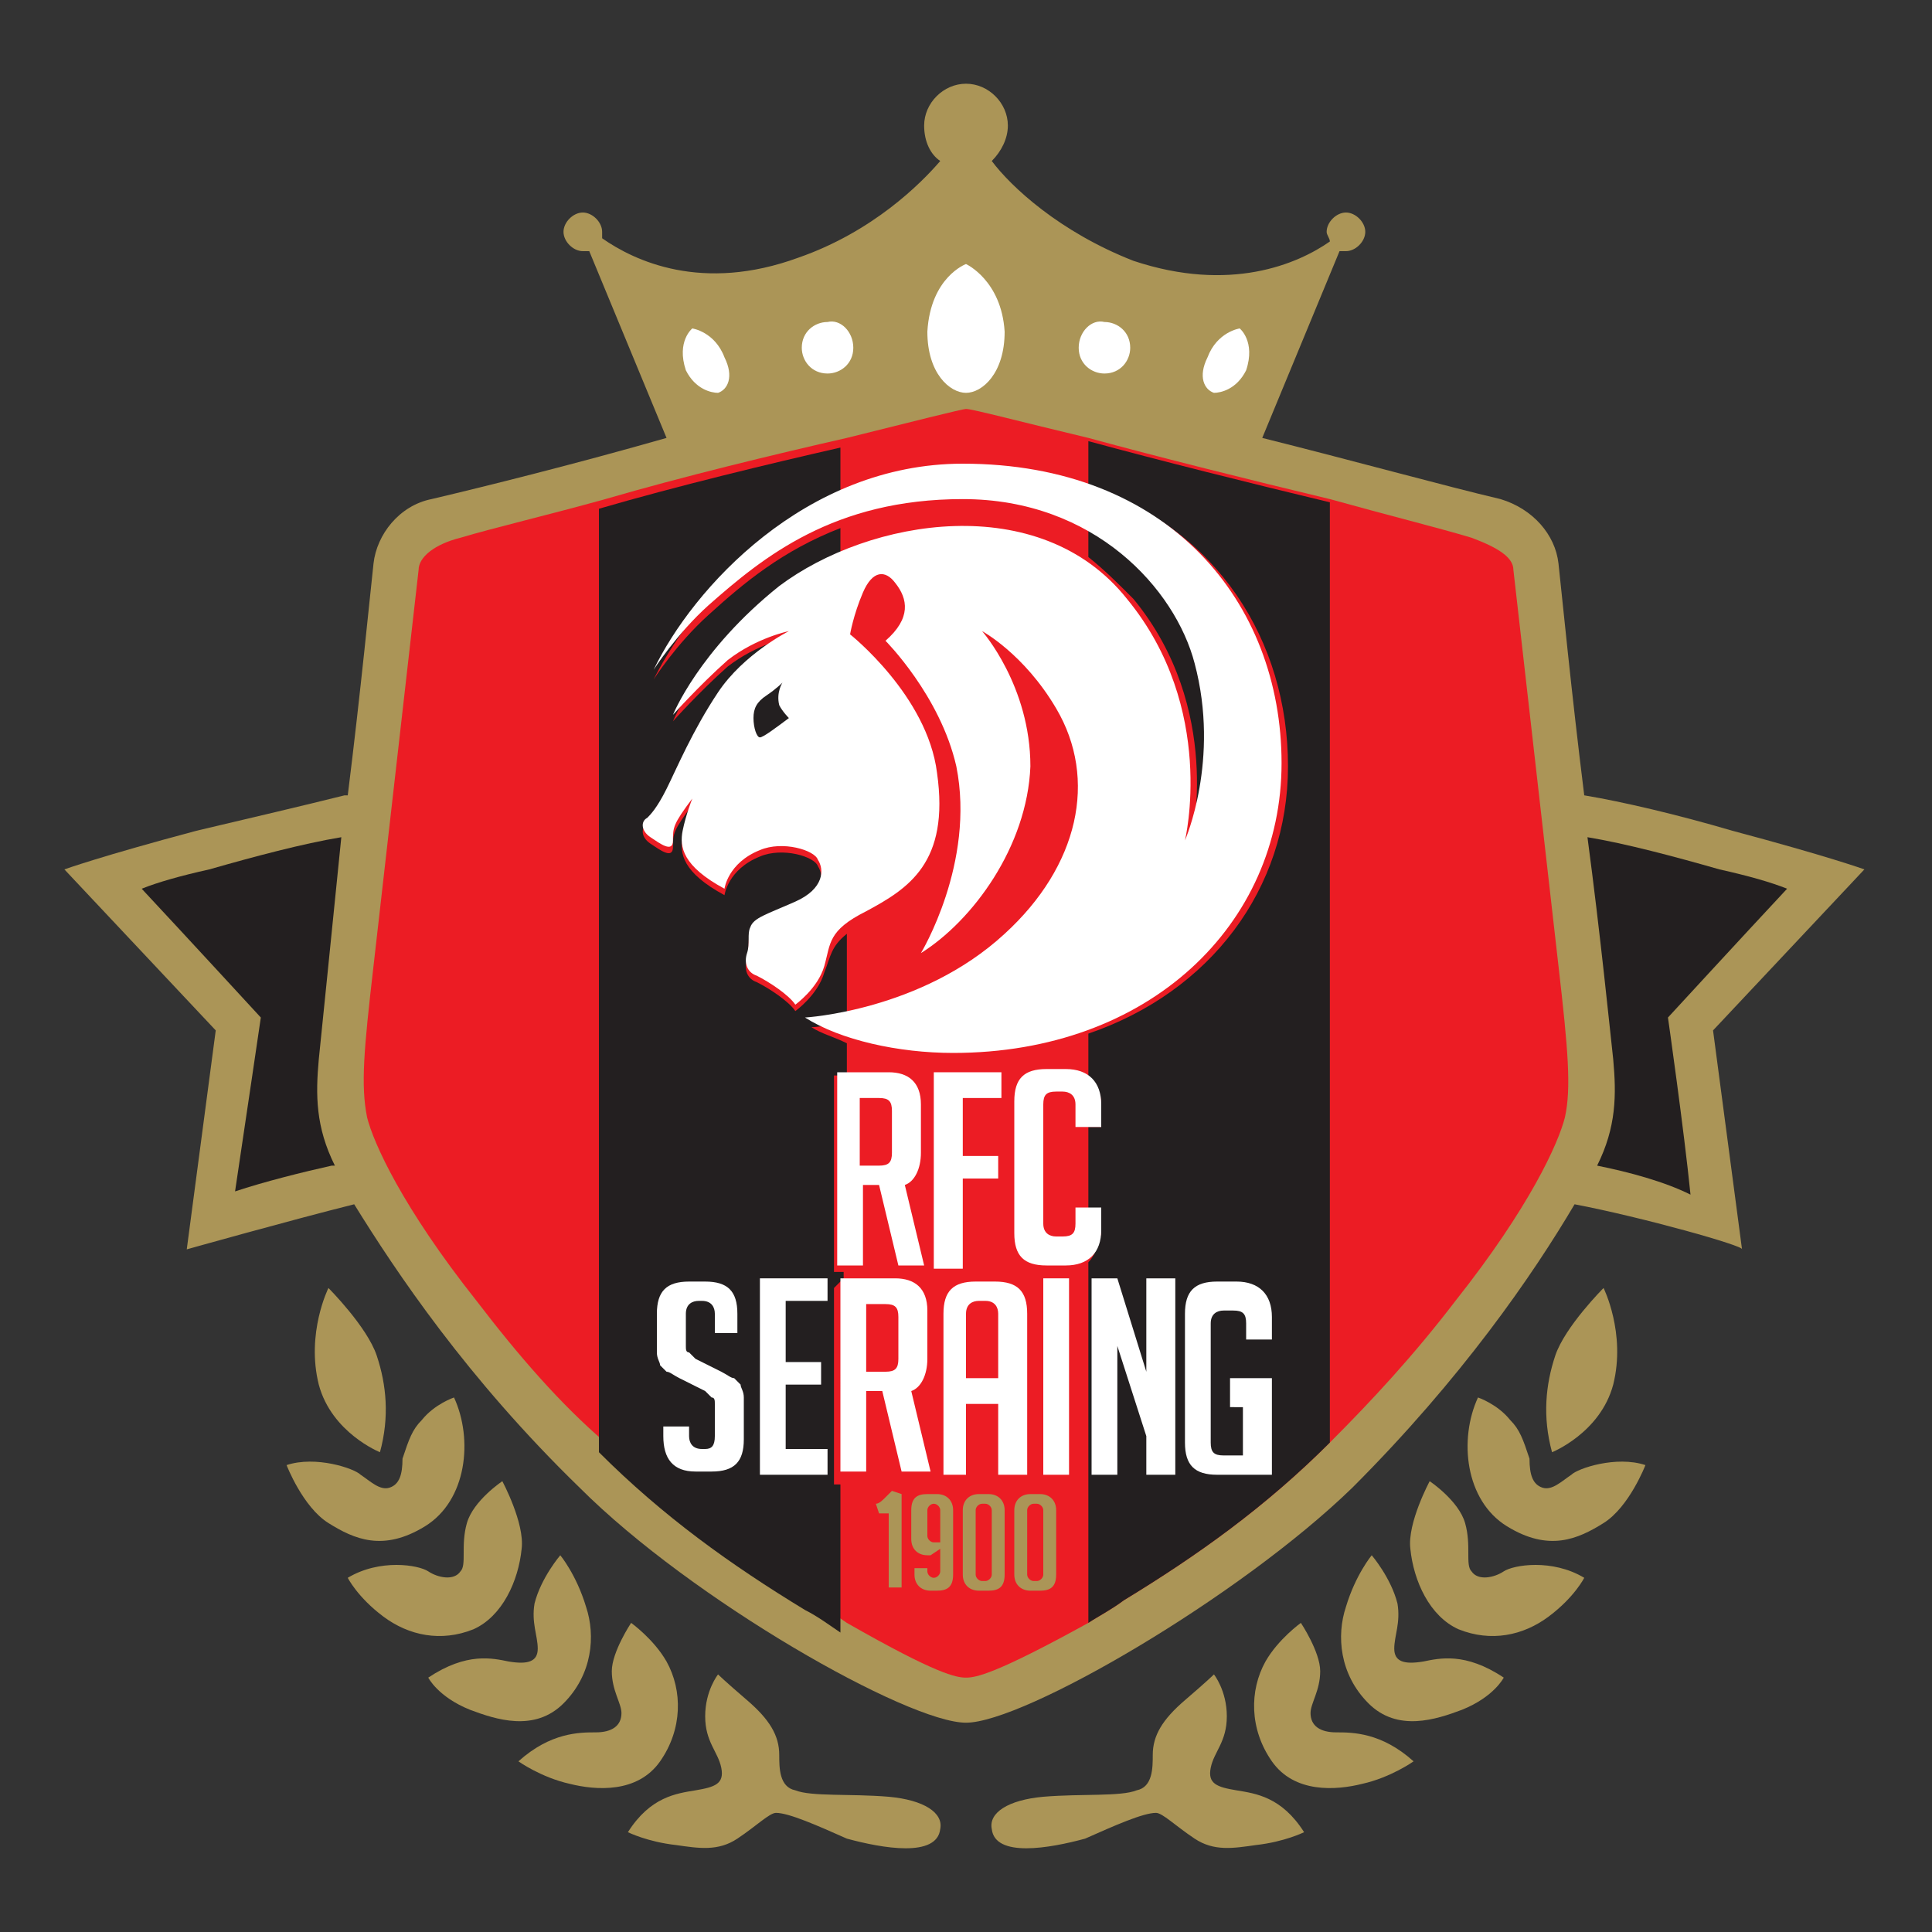 <?xml version="1.0" encoding="utf-8"?>
<!-- Generator: Adobe Illustrator 23.1.0, SVG Export Plug-In . SVG Version: 6.00 Build 0)  -->
<svg version="1.1" id="Layer_1" xmlns="http://www.w3.org/2000/svg" xmlns:xlink="http://www.w3.org/1999/xlink" x="0px" y="0px"
	 viewBox="0 0 60 60" style="enable-background:new 0 0 60 60;" xml:space="preserve">
<rect x="0" y="0" width="60" height="60" fill="#333333" stroke="none"/>
<style type="text/css">
	.st0{fill:#AB9557;}
	.st1{fill:#EC1C24;}
	.st2{fill-rule:evenodd;clip-rule:evenodd;fill:#231F20;}
	.st3{fill:#231F20;}
	.st4{fill:#FFFFFF;}
	.st5{fill-rule:evenodd;clip-rule:evenodd;fill:#FFFFFF;}
</style>
<g>
	<path class="st0" d="M48.9,37.4c-1.3,2.2-3.5,5.4-6.9,8.8c-3.5,3.4-10.2,7.3-12,7.3h0c-1.8,0-8.5-3.8-12-7.3
		c-3.5-3.4-5.7-6.7-7-8.8l0,0c-2,0.5-5.2,1.4-5.2,1.4l0.9-6.8l-4.7-5c0,0,1.1-0.4,4.1-1.2c1.7-0.4,3.4-0.8,4.6-1.1l0.1,0
		c0.4-3.2,0.7-6.3,0.8-7.2c0.1-0.9,0.8-1.8,1.8-2c1.7-0.4,4.5-1.1,7.3-1.9l0,0l-2.4-5.8l0,0c-0.1,0-0.1,0-0.2,0
		c-0.3,0-0.6-0.3-0.6-0.6c0-0.3,0.3-0.6,0.6-0.6c0.3,0,0.6,0.3,0.6,0.6c0,0.1,0,0.2,0,0.2l0,0c1,0.7,3.1,1.7,6.1,0.6
		c2.3-0.8,3.8-2.3,4.4-3l0,0c-0.3-0.2-0.5-0.6-0.5-1.1c0-0.7,0.6-1.3,1.3-1.3c0.7,0,1.3,0.6,1.3,1.3c0,0.4-0.2,0.8-0.5,1.1l0,0
		c0.6,0.8,2.1,2.2,4.4,3.1c3,1,5.1,0.1,6.1-0.6l0,0c0-0.1-0.1-0.2-0.1-0.3c0-0.3,0.3-0.6,0.6-0.6c0.3,0,0.6,0.3,0.6,0.6
		c0,0.3-0.3,0.6-0.6,0.6c-0.1,0-0.2,0-0.2,0l0,0l-2.4,5.8l0,0c2.8,0.7,5.7,1.5,7.4,1.9c1,0.3,1.7,1.1,1.8,2c0.1,0.9,0.4,4,0.8,7.2
		l0,0c1.2,0.2,2.9,0.6,4.6,1.1c3,0.8,4.1,1.2,4.1,1.2l-4.7,5l0.9,6.8C54.2,38.7,51,37.8,48.9,37.4L48.9,37.4z"/>
	<path class="st1" d="M30,52.1c0.3,0,0.9-0.1,3.8-1.7c0.3-0.2,0.7-0.4,1.1-0.7c2.3-1.4,4.4-2.9,6.4-4.9c1.3-1.3,2.6-2.7,3.9-4.4
		c2.3-2.9,3.2-4.9,3.4-5.7c0.2-0.9,0.1-2.1-0.2-4.7L47,17.7c0-0.4-0.5-0.7-1.3-1c-1-0.3-2.6-0.7-4.4-1.2c-2.5-0.6-5.3-1.3-7.5-1.9
		c-2.1-0.5-3.6-0.9-3.8-0.9h0c-0.1,0-1.7,0.4-3.7,0.9c-2.2,0.5-5.1,1.2-7.5,1.9c-1.8,0.5-3.5,0.9-4.5,1.2c-0.8,0.2-1.3,0.6-1.3,1
		L11.6,30c-0.3,2.6-0.4,3.7-0.2,4.7c0.2,0.8,1.1,2.8,3.4,5.7c1.3,1.7,2.6,3.2,4,4.4c2,2,4.1,3.5,6.4,4.9c0.4,0.2,0.8,0.5,1.1,0.7
		C29.1,52,29.7,52.1,30,52.1L30,52.1z"/>
	<path class="st2" d="M26.2,39.7v-0.2l0,0h-0.3v-6.1l0,0h0.4l0,0v-1l0,0c-0.4-0.2-0.8-0.3-1.1-0.5c0,0,0.4,0,1.1-0.2l0,0v-2.7l0,0
		c-0.5,0.4-0.5,0.7-0.7,1.2c-0.2,0.7-0.9,1.2-0.9,1.2c-0.2-0.3-0.8-0.7-1.2-0.9c-0.3-0.1-0.4-0.4-0.3-0.7c0.1-0.3,0-0.6,0.1-0.8
		c0.1-0.3,0.5-0.4,1.4-0.8c0.9-0.4,0.9-1,0.7-1.3c-0.1-0.3-1.1-0.6-1.8-0.3c-1,0.4-1.1,1.2-1.1,1.2c-1.3-0.7-1.4-1.3-1.3-1.8
		c0.1-0.5,0.3-1,0.3-1c-0.6,0.8-0.6,0.9-0.6,1.3c0,0.4-0.4,0.1-0.7-0.1c-0.3-0.2-0.3-0.5-0.1-0.6c0.1-0.1,0.3-0.3,0.6-0.9
		c0.3-0.6,0.8-1.8,1.6-3c0.8-1.2,2.2-1.9,2.2-1.9s-1,0.2-1.9,0.9c-0.9,0.8-1.7,1.7-1.7,1.7s0.8-2,3.3-4c0.6-0.4,1.2-0.8,1.9-1.1l0,0
		v-0.9l0,0c-1.8,0.7-3,1.7-4.1,2.7c-1,0.9-1.7,2-1.7,2c0.9-1.8,2.9-4.3,5.8-5.6l0,0v-1.5l0-0.1c-2.2,0.5-5.1,1.2-7.5,1.9l0,0.1v29.1
		l0,0.1c2,2,4.1,3.5,6.4,4.9c0.4,0.2,0.8,0.5,1.1,0.7l0-0.1v-4.5l0,0h-0.2v-6.1l0,0L26.2,39.7L26.2,39.7z"/>
	<path class="st3" d="M33.8,39.2v11.1l0,0.1c0.3-0.2,0.7-0.4,1.1-0.7c2.3-1.4,4.4-2.9,6.4-4.9l0-0.1v-29l0-0.1
		c-2.5-0.6-5.3-1.3-7.5-1.9l0,0.1V15l0,0.1c4,1.3,6.2,4.8,6.2,8.7c0,3.8-2.4,7-6.2,8.3l0,0v1.3l0,0c0.2,0.2,0.4,0.5,0.4,0.9V35h-0.4
		l0,0v2.6l0,0h0.4v0.7C34.1,38.7,34,39,33.8,39.2L33.8,39.2z"/>
	<path class="st4" d="M30,12.2c0.5,0,1.2-0.6,1.2-1.9C31.1,8.7,30,8.2,30,8.2s-1.1,0.4-1.2,2.1C28.8,11.6,29.5,12.2,30,12.2L30,12.2
		z"/>
	<path class="st4" d="M22.3,12.2c0.3-0.1,0.5-0.5,0.2-1.1c-0.3-0.8-1-0.9-1-0.9s-0.5,0.4-0.2,1.3C21.6,12.1,22.1,12.2,22.3,12.2
		L22.3,12.2z"/>
	<path class="st4" d="M26.5,10.8c0,0.5-0.4,0.8-0.8,0.8c-0.5,0-0.8-0.4-0.8-0.8c0-0.5,0.4-0.8,0.8-0.8C26.1,9.9,26.5,10.3,26.5,10.8
		z"/>
	<path class="st0" d="M29.2,56.8c0.1-0.5-0.5-0.9-1.6-1c-1.2-0.1-2.4,0-2.9-0.2c-0.5-0.1-0.5-0.7-0.5-1.1c0-0.6-0.3-1.1-1-1.7
		c-0.7-0.6-0.9-0.8-0.9-0.8s-0.4,0.5-0.4,1.3c0,0.8,0.4,1.1,0.5,1.6c0.1,0.5-0.2,0.6-0.8,0.7c-0.6,0.1-1.4,0.2-2.1,1.3
		c0,0,0.6,0.3,1.5,0.4c0.7,0.1,1.3,0.2,1.9-0.2c0.6-0.4,1-0.8,1.2-0.8c0.4,0,1.3,0.4,2.2,0.8C27.4,57.4,29.1,57.7,29.2,56.8z"/>
	<path class="st0" d="M19.6,50.4c0,0-0.6,0.9-0.6,1.5c0,0.6,0.3,1,0.3,1.3c0,0.4-0.3,0.6-0.8,0.6c-0.5,0-1.4,0-2.4,0.9
		c0,0,0.7,0.5,1.6,0.7c0.8,0.2,2.1,0.3,2.8-0.7c0.7-1,0.7-2.2,0.2-3.1C20.3,50.9,19.6,50.4,19.6,50.4z"/>
	<path class="st0" d="M17.4,48.3c0,0-0.6,0.7-0.8,1.5c-0.1,0.6,0.1,1,0.1,1.4c0,0.4-0.3,0.5-0.9,0.4c-0.5-0.1-1.3-0.3-2.5,0.5
		c0,0,0.3,0.6,1.3,1c0.8,0.3,2,0.7,2.9-0.2c0.9-0.9,1-2.1,0.7-3C17.9,48.9,17.4,48.3,17.4,48.3z"/>
	<path class="st0" d="M15.6,46c0,0-0.9,0.6-1.1,1.3c-0.2,0.7,0,1.3-0.2,1.5c-0.2,0.3-0.7,0.2-1,0c-0.3-0.2-1.5-0.4-2.5,0.2
		c0,0,0.3,0.6,1.1,1.2c0.8,0.6,1.8,0.8,2.8,0.4c0.9-0.4,1.4-1.5,1.5-2.5C16.3,47.3,15.6,46,15.6,46z"/>
	<path class="st0" d="M13.1,44.1c0.4-0.5,1-0.7,1-0.7c0.6,1.3,0.4,3.2-0.9,4c-1.3,0.8-2.2,0.4-3-0.1c-0.8-0.5-1.3-1.8-1.3-1.8
		c0.9-0.3,2.1,0.1,2.3,0.3c0.3,0.2,0.6,0.5,0.9,0.4c0.3-0.1,0.4-0.4,0.4-0.9C12.7,44.7,12.8,44.4,13.1,44.1z"/>
	<path class="st0" d="M10.2,40c0,0,1.2,1.2,1.5,2.1c0.3,0.9,0.4,1.9,0.1,3c0,0-1.5-0.6-1.9-2.1C9.5,41.4,10.2,40,10.2,40z"/>
	<path class="st0" d="M30.8,56.8c-0.1-0.5,0.5-0.9,1.6-1c1.2-0.1,2.4,0,2.9-0.2c0.5-0.1,0.5-0.7,0.5-1.1c0-0.6,0.3-1.1,1-1.7
		c0.7-0.6,0.9-0.8,0.9-0.8s0.4,0.5,0.4,1.3c0,0.8-0.4,1.1-0.5,1.6c-0.1,0.5,0.2,0.6,0.8,0.7c0.6,0.1,1.4,0.2,2.1,1.3
		c0,0-0.6,0.3-1.5,0.4c-0.7,0.1-1.3,0.2-1.9-0.2c-0.6-0.4-1-0.8-1.2-0.8c-0.4,0-1.3,0.4-2.2,0.8C32.6,57.4,30.9,57.7,30.8,56.8z"/>
	<path class="st0" d="M40.4,50.4c0,0,0.6,0.9,0.6,1.5c0,0.6-0.3,1-0.3,1.3c0,0.4,0.3,0.6,0.8,0.6c0.5,0,1.4,0,2.4,0.9
		c0,0-0.7,0.5-1.6,0.7c-0.8,0.2-2.1,0.3-2.8-0.7c-0.7-1-0.7-2.2-0.2-3.1C39.7,50.9,40.4,50.4,40.4,50.4z"/>
	<path class="st0" d="M42.6,48.3c0,0,0.6,0.7,0.8,1.5c0.1,0.6-0.1,1-0.1,1.4c0,0.4,0.3,0.5,0.9,0.4c0.5-0.1,1.3-0.3,2.5,0.5
		c0,0-0.3,0.6-1.3,1c-0.8,0.3-2,0.7-2.9-0.2c-0.9-0.9-1-2.1-0.7-3C42.1,48.9,42.6,48.3,42.6,48.3z"/>
	<path class="st0" d="M44.4,46c0,0,0.9,0.6,1.1,1.3c0.2,0.7,0,1.3,0.2,1.5c0.2,0.3,0.7,0.2,1,0c0.3-0.2,1.5-0.4,2.5,0.2
		c0,0-0.3,0.6-1.1,1.2c-0.8,0.6-1.8,0.8-2.8,0.4c-0.9-0.4-1.4-1.5-1.5-2.5C43.7,47.3,44.4,46,44.4,46z"/>
	<path class="st0" d="M46.9,44.1c-0.4-0.5-1-0.7-1-0.7c-0.6,1.3-0.4,3.2,0.9,4c1.3,0.8,2.2,0.4,3-0.1c0.8-0.5,1.3-1.8,1.3-1.8
		c-0.9-0.3-2.1,0.1-2.3,0.3c-0.3,0.2-0.6,0.5-0.9,0.4c-0.3-0.1-0.4-0.4-0.4-0.9C47.3,44.7,47.2,44.4,46.9,44.1z"/>
	<path class="st0" d="M49.8,40c0,0-1.2,1.2-1.5,2.1c-0.3,0.9-0.4,1.9-0.1,3c0,0,1.5-0.6,1.9-2.1C50.5,41.4,49.8,40,49.8,40z"/>
	<path class="st4" d="M37.7,12.2c-0.3-0.1-0.5-0.5-0.2-1.1c0.3-0.8,1-0.9,1-0.9s0.5,0.4,0.2,1.3C38.4,12.1,37.9,12.2,37.7,12.2
		L37.7,12.2z"/>
	<path class="st4" d="M33.5,10.8c0,0.5,0.4,0.8,0.8,0.8c0.5,0,0.8-0.4,0.8-0.8c0-0.5-0.4-0.8-0.8-0.8C33.9,9.9,33.5,10.3,33.5,10.8z
		"/>
	<path class="st5" d="M22.2,41.3v-0.5c0-0.2-0.1-0.4-0.4-0.4h-0.1c-0.2,0-0.4,0.1-0.4,0.4v1c0,0.1,0,0.2,0.1,0.2
		c0,0,0.1,0.1,0.2,0.2l0.8,0.4c0.2,0.1,0.3,0.2,0.4,0.2c0.1,0.1,0.1,0.1,0.2,0.2c0,0.1,0.1,0.2,0.1,0.4v1.3c0,0.7-0.3,1-1,1h-0.5
		c-0.7,0-1-0.4-1-1.1v-0.3h0.8v0.3c0,0.2,0.1,0.4,0.4,0.4h0.1c0.2,0,0.3-0.1,0.3-0.4v-1c0-0.1,0-0.2-0.1-0.2c0,0-0.1-0.1-0.2-0.2
		l-0.8-0.4c-0.2-0.1-0.3-0.2-0.4-0.2c-0.1-0.1-0.1-0.1-0.2-0.2c0-0.1-0.1-0.2-0.1-0.4v-1.2c0-0.7,0.3-1,1-1h0.5c0.7,0,1,0.3,1,1v0.6
		H22.2z"/>
	<polygon class="st5" points="23.6,45.8 23.6,39.7 25.7,39.7 25.7,40.4 24.4,40.4 24.4,42.3 25.5,42.3 25.5,43 24.4,43 24.4,45 
		25.7,45 25.7,45.8 	"/>
	<path class="st5" d="M26.1,39.7h1.7c0.6,0,1,0.3,1,1v1.5c0,0.5-0.2,0.9-0.5,1l0.6,2.5H28l-0.6-2.5h-0.5v2.5h-0.8V39.7L26.1,39.7z
		 M26.9,42.6L26.9,42.6h0.6c0.3,0,0.4-0.1,0.4-0.4v-1.3c0-0.3-0.1-0.4-0.4-0.4h-0.6V42.6z"/>
	<path class="st5" d="M30.1,45.8h-0.8v-5c0-0.7,0.3-1,1-1h0.6c0.7,0,1,0.3,1,1v5H31v-2.2h-1V45.8L30.1,45.8z M31,42.8L31,42.8v-2
		c0-0.2-0.1-0.4-0.4-0.4h-0.2c-0.2,0-0.4,0.1-0.4,0.4v2H31z"/>
	<rect x="32.4" y="39.7" class="st5" width="0.8" height="6.1"/>
	<polygon class="st5" points="35.6,42.6 35.6,39.7 36.5,39.7 36.5,45.8 35.6,45.8 35.6,44.6 34.7,41.8 34.7,45.8 33.9,45.8 
		33.9,39.7 34.7,39.7 	"/>
	<path class="st5" d="M38.2,43.5v-0.7h1.3v3h-1.7c-0.7,0-1-0.3-1-1v-4c0-0.7,0.3-1,1-1h0.6c0.7,0,1.1,0.4,1.1,1.1v0.7h-0.8v-0.5
		c0-0.3-0.1-0.4-0.4-0.4H38c-0.2,0-0.4,0.1-0.4,0.4v3.7c0,0.3,0.1,0.4,0.4,0.4h0.6v-1.5H38.2z"/>
	<polygon class="st5" points="29.9,39.4 29,39.4 29,33.3 31.1,33.3 31.1,34.1 29.9,34.1 29.9,35.9 31,35.9 31,36.6 29.9,36.6 	"/>
	<path class="st5" d="M25.9,33.3h1.7c0.6,0,1,0.3,1,1v1.5c0,0.5-0.2,0.9-0.5,1l0.6,2.5h-0.8l-0.6-2.5h-0.5v2.5h-0.8V33.3L25.9,33.3z
		 M26.7,36.2L26.7,36.2h0.6c0.3,0,0.4-0.1,0.4-0.4v-1.3c0-0.3-0.1-0.4-0.4-0.4h-0.6V36.2z"/>
	<path class="st5" d="M31.5,38.3c0,0.7,0.3,1,1,1h0.6c0.7,0,1.1-0.4,1.1-1.1v-0.7h-0.8v0.5c0,0.3-0.1,0.4-0.4,0.4h-0.2
		c-0.2,0-0.4-0.1-0.4-0.4v-3.7c0-0.3,0.1-0.4,0.4-0.4h0.2c0.2,0,0.4,0.1,0.4,0.4V35h0.8v-0.7c0-0.7-0.4-1.1-1.1-1.1h-0.6
		c-0.7,0-1,0.3-1,1V38.3z"/>
	<path class="st0" d="M27.3,47l-0.1-0.3c0.1,0,0.2-0.1,0.3-0.2c0.1-0.1,0.1-0.1,0.2-0.2h0l0.3,0.1v2.9h-0.4V47L27.3,47L27.3,47z"/>
	<path class="st0" d="M28.8,48.7v0.1c0,0.1,0.1,0.2,0.2,0.2H29c0.1,0,0.2-0.1,0.2-0.2v-0.7l-0.3,0.2h-0.1c-0.3,0-0.5-0.2-0.5-0.5
		v-0.9c0-0.4,0.2-0.5,0.5-0.5h0.3c0.3,0,0.5,0.2,0.5,0.5v2c0,0.4-0.2,0.5-0.5,0.5h-0.2c-0.3,0-0.5-0.2-0.5-0.5v-0.2H28.8L28.8,48.7z
		 M29.2,47.9L29.2,47.9v-1c0-0.1-0.1-0.2-0.2-0.2h0c-0.1,0-0.2,0.1-0.2,0.2v0.8c0,0.1,0.1,0.2,0.2,0.2H29.2L29.2,47.9z"/>
	<path class="st0" d="M30.4,49.4c-0.3,0-0.5-0.2-0.5-0.5v-2c0-0.3,0.2-0.5,0.5-0.5h0.3c0.3,0,0.5,0.2,0.5,0.5v2
		c0,0.4-0.2,0.5-0.5,0.5H30.4L30.4,49.4z M30.5,46.7L30.5,46.7c-0.1,0-0.2,0.1-0.2,0.2v2c0,0.1,0.1,0.2,0.2,0.2h0.1
		c0.1,0,0.2-0.1,0.2-0.2v-2c0-0.1-0.1-0.2-0.2-0.2H30.5L30.5,46.7z"/>
	<path class="st0" d="M32,49.4c-0.3,0-0.5-0.2-0.5-0.5v-2c0-0.3,0.2-0.5,0.5-0.5h0.3c0.3,0,0.5,0.2,0.5,0.5v2c0,0.4-0.2,0.5-0.5,0.5
		H32L32,49.4z M32.1,46.7L32.1,46.7c-0.1,0-0.2,0.1-0.2,0.2v2c0,0.1,0.1,0.2,0.2,0.2h0.1c0.1,0,0.2-0.1,0.2-0.2v-2
		c0-0.1-0.1-0.2-0.2-0.2H32.1z"/>
	<path class="st3" d="M49.6,36.2c0.6-1.2,0.6-2.2,0.5-3.3c-0.1-0.9-0.4-3.9-0.8-6.9l0,0c1.2,0.2,2.7,0.6,4.1,1
		c0.9,0.2,1.6,0.4,2.1,0.6c-1.4,1.5-3.7,4-3.7,4s0.5,3.5,0.7,5.5C51.7,36.7,50.6,36.4,49.6,36.2L49.6,36.2z"/>
	<path class="st3" d="M10.6,26c-1.2,0.2-2.7,0.6-4.1,1c-0.9,0.2-1.6,0.4-2.1,0.6c1.4,1.5,3.7,4,3.7,4S7.6,35,7.3,37
		c0.9-0.3,2.1-0.6,3-0.8l0.1,0c-0.6-1.2-0.6-2.2-0.5-3.3C10,31.9,10.3,29,10.6,26L10.6,26z"/>
	<path class="st3" d="M33.8,17.3v-0.8l0-0.1c1.9,1,3.1,2.7,3.5,4.2c0.8,3-0.3,5.5-0.3,5.5s1-4.1-1.8-7.5
		C34.7,18.1,34.3,17.7,33.8,17.3L33.8,17.3z"/>
	<path class="st4" d="M27.8,18.1c-0.3-0.4-0.7-0.4-1,0.3c-0.3,0.7-0.4,1.3-0.4,1.3s2.4,1.9,2.7,4.3c0.4,2.8-0.9,3.6-2.2,4.3
		c-1.2,0.6-1.1,1-1.3,1.7c-0.2,0.7-0.9,1.2-0.9,1.2c-0.2-0.3-0.8-0.7-1.2-0.9c-0.3-0.1-0.4-0.4-0.3-0.7c0.1-0.3,0-0.6,0.1-0.8
		c0.1-0.3,0.5-0.4,1.4-0.8c0.9-0.4,0.9-1,0.7-1.3c-0.1-0.3-1.1-0.6-1.8-0.3c-1,0.4-1.1,1.2-1.1,1.2c-1.3-0.7-1.4-1.3-1.3-1.8
		c0.1-0.5,0.3-1,0.3-1c-0.6,0.8-0.6,0.9-0.6,1.3c0,0.4-0.4,0.1-0.7-0.1c-0.3-0.2-0.3-0.5-0.1-0.6c0.1-0.1,0.3-0.3,0.6-0.9
		c0.3-0.6,0.8-1.8,1.6-3c0.8-1.2,2.2-1.9,2.2-1.9s-1,0.2-1.9,0.9c-0.9,0.8-1.7,1.7-1.7,1.7s0.8-2,3.3-4c2.8-2.1,8.1-3,10.8,0.4
		c2.8,3.4,1.8,7.5,1.8,7.5s1.1-2.5,0.3-5.5c-0.6-2.3-3.1-5.1-7.2-5.1c-4,0-6.2,1.8-7.9,3.3c-1,0.9-1.7,2-1.7,2
		c1.2-2.5,4.7-6.4,9.6-6.4c6.4,0,9.9,4.3,9.9,9.3c0,5-4.1,9-10.2,9c-1.7,0-3.5-0.4-4.6-1.1c0,0,3.6-0.2,6.2-2.6
		c2.3-2.1,2.9-4.8,1.6-7c-1-1.7-2.3-2.4-2.3-2.4s1.5,1.7,1.5,4.2c-0.1,2.5-1.8,4.8-3.4,5.8c0,0,1.7-2.8,1.1-5.8
		c-0.5-2.2-2.2-3.9-2.2-3.9C28.3,19.2,28.2,18.6,27.8,18.1z"/>
	<path class="st3" d="M24.3,21.2c0,0-0.2,0.2-0.5,0.4c-0.3,0.2-0.4,0.4-0.4,0.7c0,0.3,0.1,0.6,0.2,0.6c0.1,0,0.5-0.3,0.9-0.6
		c0,0-0.2-0.2-0.3-0.4C24.1,21.5,24.3,21.2,24.3,21.2z"/>
</g>
</svg>
